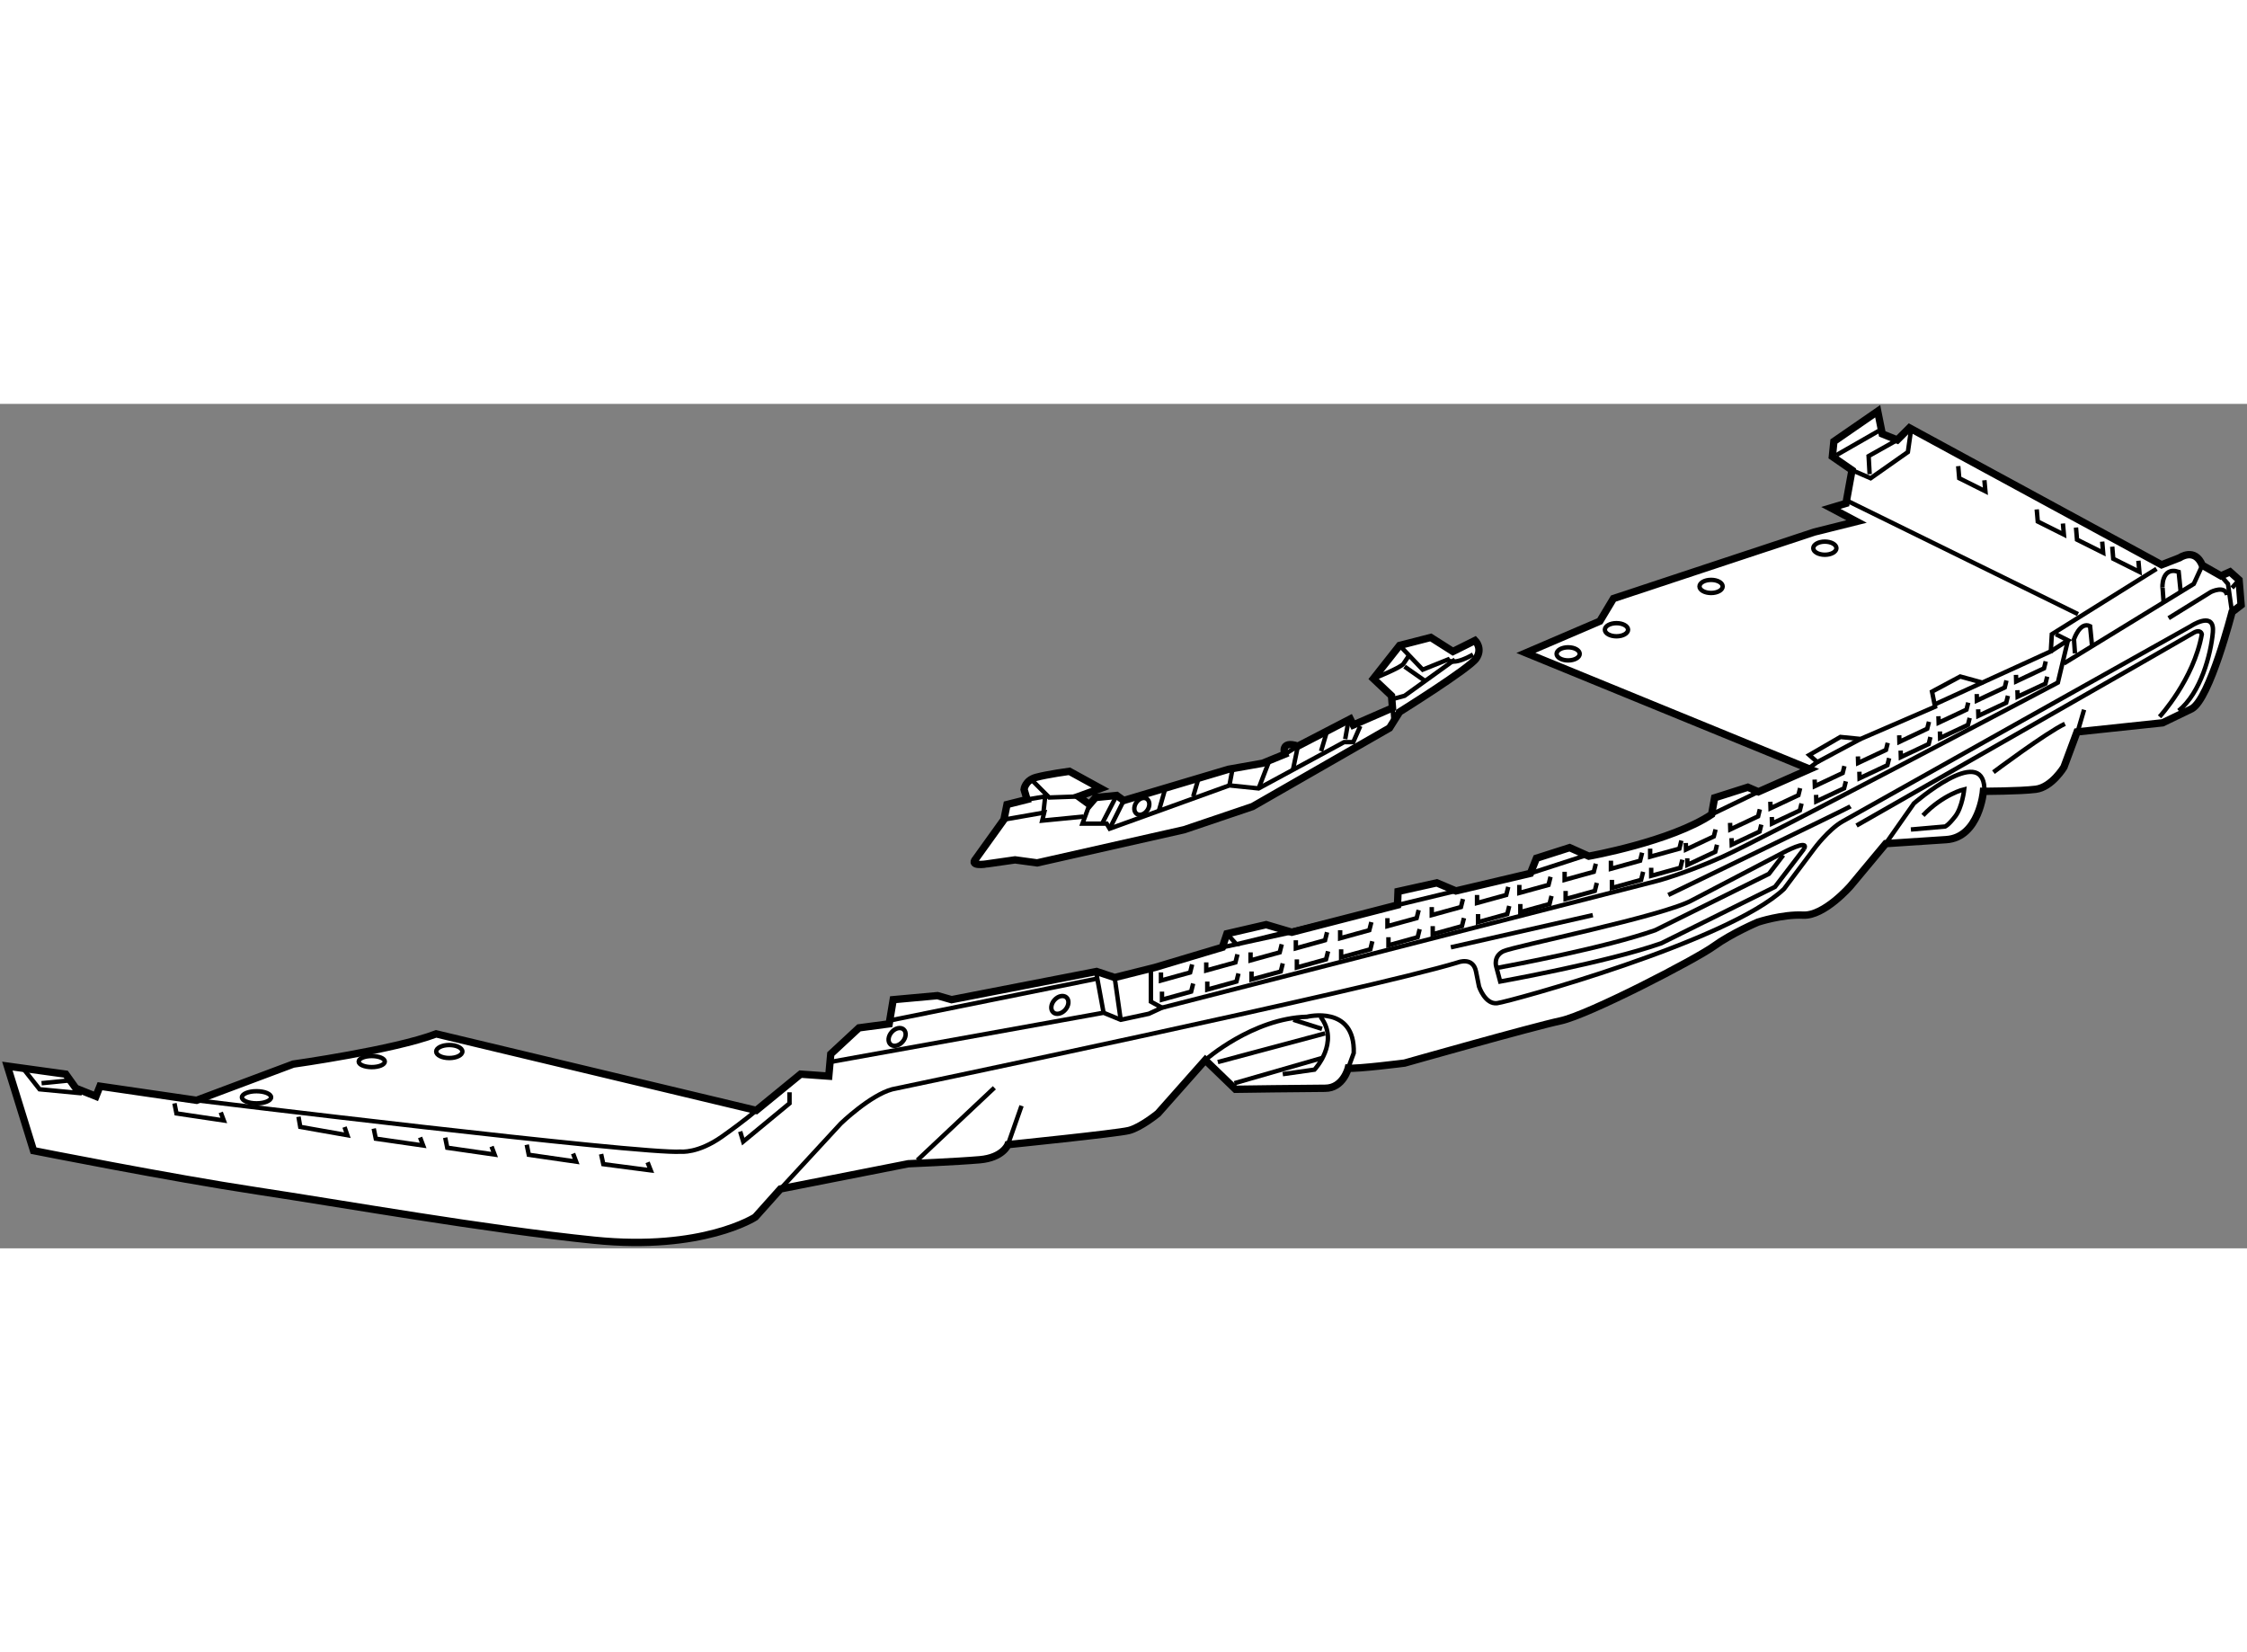 <?xml version="1.0" encoding="utf-8"?>
<!-- Generator: Adobe Illustrator 15.1.0, SVG Export Plug-In . SVG Version: 6.00 Build 0)  -->
<!DOCTYPE svg PUBLIC "-//W3C//DTD SVG 1.1//EN" "http://www.w3.org/Graphics/SVG/1.1/DTD/svg11.dtd">
<svg version="1.1" xmlns="http://www.w3.org/2000/svg" xmlns:xlink="http://www.w3.org/1999/xlink" x="0px" y="0px" width="244.8px"
	 height="180px" viewBox="78.383 114.497 152.707 57.389" enable-background="new 0 0 244.8 180" xml:space="preserve">
	
<rect x="78.383" y="114.497" width="152.707" height="57.389" fill="#808080" stroke="none"/>
	
<g><path fill="#FFFFFF" stroke="#000000" stroke-width="0.5" d="M80.662,165.247l-1.779-5.746l3.968,0.548l0.684,0.958l1.368,0.548
				l0.273-0.687l6.568,0.958l6.568-2.461c0,0,6.841-0.96,9.714-2.054l21.754,5.201l3.012-2.464l1.914,0.136l0.136-1.503l1.917-1.779
				l2.053-0.273l0.274-1.642l3.009-0.274l0.958,0.274l9.853-1.916l1.23,0.41l2.494-0.623l0.242-0.061l4.583-1.37l0.31-0.922
				l2.667-0.617l1.744,0.516l7.182-1.85l0.037-0.921l2.632-0.585l1.301,0.548l5.063-1.195l0.409-1.026l2.258-0.721l1.301,0.582
				c0,0,5.575-0.99,8.346-2.837l0.204-1.13l2.258-0.719l0.719,0.31l3.488-1.542l-19.291-7.898l5.028-2.156l0.923-1.538l13.649-4.518
				l2.872-0.717l-1.744-0.924l1.026-0.308l0.41-2.259l-1.335-0.922l0.103-1.026l2.977-2.055l0.31,1.54l1.024,0.412l0.821-0.822
				l17.138,9.306l1.231-0.479c0,0,1.027-0.721,1.539,0.512l1.265,0.719l0.617-0.274l0.614,0.549l0.139,1.71l-0.617,0.477
				c0,0-1.504,5.884-2.735,6.568l-1.983,0.957l-5.815,0.617l-0.891,2.394c0,0-0.82,1.368-1.916,1.506
				c-1.093,0.136-3.556,0.136-3.556,0.136s-0.274,3.146-2.532,3.286l-4.105,0.271l-2.395,2.876c0,0-1.777,2.051-3.214,1.984
				c-1.437-0.069-3.079,0.476-3.079,0.476s-1.778,0.753-3.009,1.644c-1.231,0.889-8.483,4.651-10.4,5.063
				c-1.914,0.408-10.604,2.872-10.604,2.872s-3.213,0.41-3.83,0.344c0,0-0.342,1.367-1.572,1.367c-1.232,0-6.09,0.069-6.09,0.069
				l-2.054-1.985l-3.214,3.627c0,0-1.164,0.956-1.983,1.161c-0.822,0.205-8.211,0.958-8.211,0.958s-0.342,0.889-1.914,1.027
				c-1.574,0.136-4.858,0.273-4.858,0.273l-8.688,1.711l-1.711,1.914c0,0-3.557,2.326-10.945,1.573
				c-7.389-0.753-17.035-2.464-22.918-3.352C89.965,167.096,80.662,165.247,80.662,165.247z"></path><path fill="none" stroke="#000000" stroke-width="0.3" d="M91.744,161.826c0,0,30.306,3.694,32.906,3.489
				c0,0,1.163,0.136,2.806-1.026c1.641-1.163,2.324-1.776,2.324-1.776"></path><polyline fill="none" stroke="#000000" stroke-width="0.3" points="90.24,162.033 90.376,162.718 93.591,163.196 93.386,162.648 
						"></polyline><polyline fill="none" stroke="#000000" stroke-width="0.3" points="98.669,162.944 98.789,163.633 101.99,164.198 
				101.799,163.644 		"></polyline><polyline fill="none" stroke="#000000" stroke-width="0.3" points="103.782,163.749 103.922,164.434 107.139,164.897 
				106.933,164.35 		"></polyline><polyline fill="none" stroke="#000000" stroke-width="0.3" points="108.64,164.366 108.779,165.05 111.996,165.513 
				111.79,164.967 		"></polyline><polyline fill="none" stroke="#000000" stroke-width="0.3" points="114.181,164.846 114.32,165.529 117.538,165.994 
				117.331,165.445 		"></polyline><polyline fill="none" stroke="#000000" stroke-width="0.3" points="119.235,165.482 119.384,166.166 122.608,166.587 
				122.394,166.041 		"></polyline><polyline fill="none" stroke="#000000" stroke-width="0.3" points="83.946,161.35 81.072,161.076 80.046,159.775 		"></polyline><line fill="none" stroke="#000000" stroke-width="0.3" x1="83.261" y1="160.459" x2="81.209" y2="160.664"></line><path fill="none" stroke="#000000" stroke-width="0.3" d="M131.423,167.849l4.104-4.448c0,0,1.983-1.915,3.489-2.324
				c0,0,32.393-6.773,38.445-8.622c0,0,1.027-0.409,1.232,0.617c0.206,1.024,0.206,1.024,0.206,1.024s0.41,1.231,1.23,1.129
				c0.821-0.102,15.701-4.173,19.498-7.764l2.053-2.737c0,0,0.958-1.297,1.916-1.846c0.956-0.548,23.67-13.273,23.67-13.273
				s1.481-0.988,1.511,0.207c0.003,0.061,0,0.13-0.007,0.205c-0.136,1.506-0.82,4.104-2.326,5.336"></path><ellipse fill="none" stroke="#000000" stroke-width="0.3" cx="108.916" cy="158.511" rx="0.89" ry="0.442"></ellipse><ellipse fill="none" stroke="#000000" stroke-width="0.3" cx="103.648" cy="159.194" rx="0.889" ry="0.376"></ellipse><ellipse fill="none" stroke="#000000" stroke-width="0.3" cx="95.815" cy="161.621" rx="0.992" ry="0.412"></ellipse><polyline fill="none" stroke="#000000" stroke-width="0.3" points="128.687,163.948 128.892,164.632 132.039,162.033 
				132.039,161.28 		"></polyline><polyline fill="none" stroke="#000000" stroke-width="0.3" points="134.774,159.227 153.383,155.876 154.546,156.354 
				156.461,155.944 157.352,155.532 156.599,155.123 156.599,153.002 		"></polyline><line fill="none" stroke="#000000" stroke-width="0.3" x1="152.905" y1="153.276" x2="153.383" y2="155.876"></line><line fill="none" stroke="#000000" stroke-width="0.3" x1="154.136" y1="153.481" x2="154.546" y2="156.354"></line><line fill="none" stroke="#000000" stroke-width="0.3" x1="138.742" y1="156.424" x2="152.972" y2="153.55"></line><ellipse transform="matrix(-0.753 -0.658 0.658 -0.753 140.564 367.762)" fill="none" stroke="#000000" stroke-width="0.3" cx="139.256" cy="157.518" rx="0.495" ry="0.677"></ellipse><ellipse transform="matrix(-0.754 -0.657 0.657 -0.754 161.692 371.261)" fill="none" stroke="#000000" stroke-width="0.3" cx="150.339" cy="155.365" rx="0.496" ry="0.678"></ellipse><path fill="none" stroke="#000000" stroke-width="0.3" d="M160.291,159.091c0,0,3.217-2.839,6.911-2.941
				c0,0,3.283-0.822,3.181,2.463l-0.376,1.027"></path><path fill="none" stroke="#000000" stroke-width="0.3" d="M165.56,160.049l2.155-0.307c0,0,1.745-1.849,0.411-3.593"></path><line fill="none" stroke="#000000" stroke-width="0.3" x1="162.276" y1="160.664" x2="168.331" y2="158.92"></line><line fill="none" stroke="#000000" stroke-width="0.3" x1="161.147" y1="159.227" x2="168.435" y2="157.278"></line><line fill="none" stroke="#000000" stroke-width="0.3" x1="166.278" y1="156.354" x2="168.228" y2="156.972"></line><line fill="none" stroke="#000000" stroke-width="0.3" x1="146.883" y1="164.837" x2="147.807" y2="162.202"></line><line fill="none" stroke="#000000" stroke-width="0.3" x1="140.727" y1="165.896" x2="145.96" y2="160.973"></line><polyline fill="none" stroke="#000000" stroke-width="0.3" points="201.135,139.388 201.887,138.84 201.34,138.361 
				203.459,137.133 204.828,137.269 209.89,135.079 209.684,134.052 211.601,133.025 213.105,133.438 217.758,131.314 
				217.826,130.152 224.941,125.708 		"></polyline><polyline fill="none" stroke="#000000" stroke-width="0.3" points="204.246,119.001 205.512,119.549 208.043,117.77 
				208.248,116.333 		"></polyline><polyline fill="none" stroke="#000000" stroke-width="0.3" points="205.444,119.274 205.375,118.044 207.324,116.95 		"></polyline><line fill="none" stroke="#000000" stroke-width="0.3" x1="206.059" y1="116.333" x2="203.187" y2="117.978"></line><polyline fill="none" stroke="#000000" stroke-width="0.3" points="211.464,118.727 211.533,119.549 213.312,120.438 
				213.243,119.687 		"></polyline><polyline fill="none" stroke="#000000" stroke-width="0.3" points="216.8,121.669 216.87,122.491 218.646,123.38 218.579,122.627 
						"></polyline><polyline fill="none" stroke="#000000" stroke-width="0.3" points="219.468,122.901 219.537,123.723 221.314,124.611 
				221.248,123.858 		"></polyline><polyline fill="none" stroke="#000000" stroke-width="0.3" points="221.932,124.202 222,125.021 223.777,125.911 223.709,125.158 
						"></polyline><polyline fill="none" stroke="#000000" stroke-width="0.3" points="218.1,130.152 218.92,130.564 217.758,131.314 		"></polyline><path fill="none" stroke="#000000" stroke-width="0.3" d="M157.352,155.532l33.657-8.619c0,0,1.848-0.479,4.447-1.642
				c2.6-1.161,22.78-11.834,22.78-11.834l0.684-2.873"></path><polyline fill="none" stroke="#000000" stroke-width="0.3" points="161.765,150.506 162.413,151.223 161.455,151.428 		"></polyline><polyline fill="none" stroke="#000000" stroke-width="0.3" points="166.176,150.404 162.413,151.223 173.357,148.555 
				177.327,147.597 		"></polyline><line fill="none" stroke="#000000" stroke-width="0.3" x1="182.39" y1="146.401" x2="186.084" y2="145.203"></line><line fill="none" stroke="#000000" stroke-width="0.3" x1="194.703" y1="142.399" x2="197.884" y2="140.86"></line><line fill="none" stroke="#000000" stroke-width="0.3" x1="201.887" y1="138.84" x2="204.828" y2="137.269"></line><line fill="none" stroke="#000000" stroke-width="0.3" x1="209.823" y1="134.94" x2="213.105" y2="133.438"></line><polyline fill="none" stroke="#000000" stroke-width="0.3" points="157.352,154.439 157.352,154.987 159.334,154.439 
				159.471,153.891 		"></polyline><polyline fill="none" stroke="#000000" stroke-width="0.3" points="157.283,153.138 157.283,153.687 159.266,153.138 
				159.402,152.593 		"></polyline><polyline fill="none" stroke="#000000" stroke-width="0.3" points="160.43,153.755 160.43,154.301 162.413,153.755 
				162.55,153.207 		"></polyline><polyline fill="none" stroke="#000000" stroke-width="0.3" points="160.36,152.454 160.36,153.002 162.345,152.454 
				162.481,151.906 		"></polyline><polyline fill="none" stroke="#000000" stroke-width="0.3" points="163.438,153.071 163.438,153.617 165.424,153.071 
				165.56,152.523 		"></polyline><polyline fill="none" stroke="#000000" stroke-width="0.3" points="163.371,151.771 163.371,152.318 165.354,151.771 
				165.491,151.223 		"></polyline><polyline fill="none" stroke="#000000" stroke-width="0.3" points="166.518,152.249 166.518,152.798 168.501,152.249 
				168.639,151.701 		"></polyline><polyline fill="none" stroke="#000000" stroke-width="0.3" points="166.449,150.948 166.449,151.496 168.435,150.948 
				168.57,150.404 		"></polyline><polyline fill="none" stroke="#000000" stroke-width="0.3" points="169.527,151.565 169.527,152.111 171.513,151.565 
				171.647,151.018 		"></polyline><polyline fill="none" stroke="#000000" stroke-width="0.3" points="169.46,150.265 169.46,150.813 171.442,150.265 
				171.581,149.717 		"></polyline><polyline fill="none" stroke="#000000" stroke-width="0.3" points="172.743,150.743 172.743,151.292 174.727,150.743 
				174.863,150.195 		"></polyline><polyline fill="none" stroke="#000000" stroke-width="0.3" points="172.674,149.446 172.674,149.99 174.659,149.446 
				174.795,148.898 		"></polyline><polyline fill="none" stroke="#000000" stroke-width="0.3" points="175.752,149.99 175.752,150.539 177.737,149.99 
				177.874,149.442 		"></polyline><polyline fill="none" stroke="#000000" stroke-width="0.3" points="175.686,148.693 175.686,149.238 177.669,148.693 
				177.806,148.146 		"></polyline><polyline fill="none" stroke="#000000" stroke-width="0.3" points="181.705,148.486 181.705,149.034 183.688,148.486 
				183.826,147.938 		"></polyline><polyline fill="none" stroke="#000000" stroke-width="0.3" points="181.637,147.188 181.637,147.733 183.621,147.188 
				183.757,146.64 		"></polyline><polyline fill="none" stroke="#000000" stroke-width="0.3" points="184.783,147.597 184.783,148.146 186.768,147.597 
				186.903,147.049 		"></polyline><polyline fill="none" stroke="#000000" stroke-width="0.3" points="184.715,146.296 184.715,146.845 186.698,146.296 
				186.837,145.748 		"></polyline><polyline fill="none" stroke="#000000" stroke-width="0.3" points="187.93,146.845 187.93,147.393 189.915,146.845 
				190.051,146.296 		"></polyline><polyline fill="none" stroke="#000000" stroke-width="0.3" points="187.862,145.543 187.862,146.092 189.846,145.543 
				189.982,144.998 		"></polyline><polyline fill="none" stroke="#000000" stroke-width="0.3" points="190.599,146.022 190.599,146.57 192.582,146.022 
				192.718,145.477 		"></polyline><polyline fill="none" stroke="#000000" stroke-width="0.3" points="190.528,144.724 190.528,145.271 192.514,144.724 
				192.65,144.176 		"></polyline><polyline fill="none" stroke="#000000" stroke-width="0.3" points="215.488,133.952 215.502,134.397 217.393,133.51 
				217.512,133.033 		"></polyline><polyline fill="none" stroke="#000000" stroke-width="0.3" points="215.39,132.914 215.402,133.359 217.296,132.469 
				217.412,131.995 		"></polyline><polyline fill="none" stroke="#000000" stroke-width="0.3" points="212.82,135.253 212.834,135.696 214.724,134.808 
				214.843,134.334 		"></polyline><polyline fill="none" stroke="#000000" stroke-width="0.3" points="212.722,134.216 212.734,134.658 214.627,133.77 
				214.743,133.294 		"></polyline><polyline fill="none" stroke="#000000" stroke-width="0.3" points="210.22,136.759 210.234,137.202 212.126,136.313 
				212.243,135.84 		"></polyline><polyline fill="none" stroke="#000000" stroke-width="0.3" points="210.121,135.722 210.135,136.164 212.027,135.275 
				212.145,134.799 		"></polyline><polyline fill="none" stroke="#000000" stroke-width="0.3" points="207.552,138.059 207.565,138.503 209.457,137.614 
				209.574,137.138 		"></polyline><polyline fill="none" stroke="#000000" stroke-width="0.3" points="207.454,137.019 207.468,137.465 209.358,136.573 
				209.477,136.1 		"></polyline><polyline fill="none" stroke="#000000" stroke-width="0.3" points="204.747,139.496 204.76,139.939 206.652,139.051 
				206.771,138.574 		"></polyline><polyline fill="none" stroke="#000000" stroke-width="0.3" points="204.649,138.455 204.663,138.9 206.555,138.013 
				206.673,137.536 		"></polyline><polyline fill="none" stroke="#000000" stroke-width="0.3" points="201.805,141.068 201.818,141.511 203.71,140.622 
				203.828,140.149 		"></polyline><polyline fill="none" stroke="#000000" stroke-width="0.3" points="201.707,140.03 201.722,140.473 203.612,139.584 
				203.73,139.111 		"></polyline><polyline fill="none" stroke="#000000" stroke-width="0.3" points="198.796,142.574 198.809,143.017 200.701,142.128 
				200.818,141.655 		"></polyline><polyline fill="none" stroke="#000000" stroke-width="0.3" points="198.696,141.536 198.71,141.979 200.603,141.09 
				200.72,140.613 		"></polyline><polyline fill="none" stroke="#000000" stroke-width="0.3" points="196.059,144.01 196.073,144.453 197.963,143.564 
				198.082,143.092 		"></polyline><polyline fill="none" stroke="#000000" stroke-width="0.3" points="195.96,142.972 195.975,143.415 197.866,142.526 
				197.983,142.051 		"></polyline><polyline fill="none" stroke="#000000" stroke-width="0.3" points="193.049,145.377 193.062,145.823 194.955,144.935 
				195.07,144.458 		"></polyline><polyline fill="none" stroke="#000000" stroke-width="0.3" points="192.951,144.34 192.964,144.782 194.854,143.895 
				194.975,143.42 		"></polyline><polyline fill="none" stroke="#000000" stroke-width="0.3" points="178.832,149.17 178.832,149.717 180.815,149.17 
				180.952,148.62 		"></polyline><polyline fill="none" stroke="#000000" stroke-width="0.3" points="178.763,147.871 178.763,148.417 180.748,147.871 
				180.884,147.323 		"></polyline><path fill="none" stroke="#000000" stroke-width="0.3" d="M200.996,144.724c0.344-0.683-1.437,0.274-1.437,0.274l-6.156,3.216
				c-1.916,1.094-12.177,3.146-12.86,3.487c-0.686,0.344-0.479,1.027-0.479,1.027l0.273,1.026c0,0,7.251-1.301,10.944-2.598
				l7.731-3.834L200.996,144.724"></path><path fill="none" stroke="#000000" stroke-width="0.3" d="M180.081,152.836c1.07-0.196,7.417-1.383,10.792-2.571l7.729-3.83
				l0.975-1.273"></path><path fill="none" stroke="#000000" stroke-width="0.3" d="M225.146,135.763c0,0,2.326-2.53,2.874-5.61
				c0,0-0.069-0.409-0.617-0.066c-0.547,0.341-22.85,13.066-22.85,13.066"></path><line fill="none" stroke="#000000" stroke-width="0.3" x1="219.537" y1="136.925" x2="220.017" y2="135.283"></line><path fill="none" stroke="#000000" stroke-width="0.3" d="M206.537,144.381l1.917-2.734c0,0,4.651-4.035,4.789-1.027"></path><path fill="none" stroke="#000000" stroke-width="0.3" d="M208.248,143.423l2.327-0.204c0,0,0.205-0.066,0.684-0.684
				c0.479-0.614,0.614-1.847,0.614-1.847s-1.437,0.341-2.803,1.777"></path><path fill="none" stroke="#000000" stroke-width="0.3" d="M213.858,139.526c0,0,3.558-2.668,4.856-3.285"></path><line fill="none" stroke="#000000" stroke-width="0.3" x1="176.984" y1="151.428" x2="186.631" y2="149.241"></line><path fill="none" stroke="#000000" stroke-width="0.3" d="M191.761,147.871c0,0,12.178-5.882,12.382-6.02"></path><polyline fill="none" stroke="#000000" stroke-width="0.3" points="218.646,132.136 227.473,126.731 228.054,125.467 		"></polyline><polyline fill="none" stroke="#000000" stroke-width="0.3" points="229.318,126.186 229.797,126.731 230.071,128.646 		"></polyline><path fill="none" stroke="#000000" stroke-width="0.3" d="M225.762,129.059l2.874-1.779c0,0,0.956-0.479,1.095,0.205"></path><line fill="none" stroke="#000000" stroke-width="0.3" x1="230.55" y1="126.46" x2="230.071" y2="127.005"></line><ellipse fill="none" stroke="#000000" stroke-width="0.3" cx="184.955" cy="131.486" rx="0.786" ry="0.445"></ellipse><ellipse fill="none" stroke="#000000" stroke-width="0.3" cx="188.239" cy="129.845" rx="0.788" ry="0.446"></ellipse><ellipse fill="none" stroke="#000000" stroke-width="0.3" cx="194.669" cy="126.903" rx="0.787" ry="0.445"></ellipse><ellipse fill="none" stroke="#000000" stroke-width="0.3" cx="202.4" cy="124.304" rx="0.787" ry="0.446"></ellipse><line fill="none" stroke="#000000" stroke-width="0.3" x1="204.007" y1="121.124" x2="219.605" y2="128.785"></line><path fill="none" stroke="#000000" stroke-width="0.3" d="M219.399,131.453l-0.068-0.957c0,0,0.411-1.232,1.095-0.892l0.137,1.37"></path><path fill="none" stroke="#000000" stroke-width="0.3" d="M225.42,127.963l-0.067-0.958c-0.022,0.061-0.105-1.488,1.093-1.094
				l0.138,1.368"></path></g>



	
<g><path fill="#FFFFFF" stroke="#000000" stroke-width="0.5" d="M144.696,145.418l1.915-2.669l0.207-1.023l1.366-0.343l-0.205-0.685
				c0,0,0.068-0.617,0.821-0.821c0.753-0.205,2.257-0.41,2.257-0.41l2.122,1.163l-1.505,0.548l0.752,0.548l0.411-0.479l1.436-0.139
				l0.479,0.343l7.115-2.12l2.326-0.412l1.506-0.615c0,0-0.343-0.957,0.889-0.548l3.558-1.845l0.205,0.409l2.667-1.162l-0.066-0.822
				l-1.232-1.163l1.78-2.259l2.119-0.544l1.505,0.956l1.506-0.751c0,0,0.547,0.544,0.067,1.23c-0.479,0.684-5.197,3.626-5.197,3.626
				l-0.686,1.093l-9.304,5.337l-4.652,1.575l-9.989,2.255l-1.504-0.205l-1.915,0.274
				C145.449,145.761,144.218,145.966,144.696,145.418z"></path><polyline fill="none" stroke="#000000" stroke-width="0.3" points="146.611,142.749 149.348,142.271 149.212,142.819 
				152.016,142.544 		"></polyline><polyline fill="none" stroke="#000000" stroke-width="0.3" points="148.527,140.081 149.69,141.247 151.675,141.178 		"></polyline><polyline fill="none" stroke="#000000" stroke-width="0.3" points="152.427,141.726 151.948,143.023 153.591,143.023 
				153.796,143.366 161.935,140.425 163.92,140.63 169.734,137.482 170.351,137.482 170.83,136.39 		"></polyline><line fill="none" stroke="#000000" stroke-width="0.3" x1="173.018" y1="135.158" x2="173.086" y2="136.047"></line><line fill="none" stroke="#000000" stroke-width="0.3" x1="154.752" y1="141.451" x2="153.796" y2="143.366"></line><line fill="none" stroke="#000000" stroke-width="0.3" x1="154.273" y1="141.108" x2="153.316" y2="142.957"></line><polyline fill="none" stroke="#000000" stroke-width="0.3" points="149.279,142.409 149.416,141.178 148.185,141.383 		"></polyline><ellipse transform="matrix(-0.548 0.836 -0.836 -0.548 360.006 89.26)" fill="none" stroke="#000000" stroke-width="0.3" cx="155.896" cy="141.858" rx="0.615" ry="0.458"></ellipse><line fill="none" stroke="#000000" stroke-width="0.3" x1="157.558" y1="140.698" x2="157.146" y2="142.136"></line><line fill="none" stroke="#000000" stroke-width="0.3" x1="159.815" y1="140.015" x2="159.474" y2="141.178"></line><line fill="none" stroke="#000000" stroke-width="0.3" x1="162.141" y1="139.331" x2="161.935" y2="140.425"></line><line fill="none" stroke="#000000" stroke-width="0.3" x1="164.604" y1="138.853" x2="163.92" y2="140.63"></line><polyline fill="none" stroke="#000000" stroke-width="0.3" points="165.699,138.304 166.588,137.756 166.246,139.397 		"></polyline><line fill="none" stroke="#000000" stroke-width="0.3" x1="168.571" y1="136.729" x2="168.162" y2="138.1"></line><line fill="none" stroke="#000000" stroke-width="0.3" x1="170.009" y1="136.115" x2="169.804" y2="137.277"></line><path fill="none" stroke="#000000" stroke-width="0.3" d="M173.499,130.914l1.571,1.645l1.711-0.687c0,0,0.273,0.479,1.711-0.341"></path><polyline fill="none" stroke="#000000" stroke-width="0.3" points="173.086,134.541 173.839,134.336 177.26,131.872 		"></polyline><path fill="none" stroke="#000000" stroke-width="0.3" d="M171.719,133.173c0,0,1.927-0.772,2.052-1.026l0.411-0.615"></path><line fill="none" stroke="#000000" stroke-width="0.3" x1="175.207" y1="133.309" x2="173.839" y2="132.351"></line></g>


</svg>